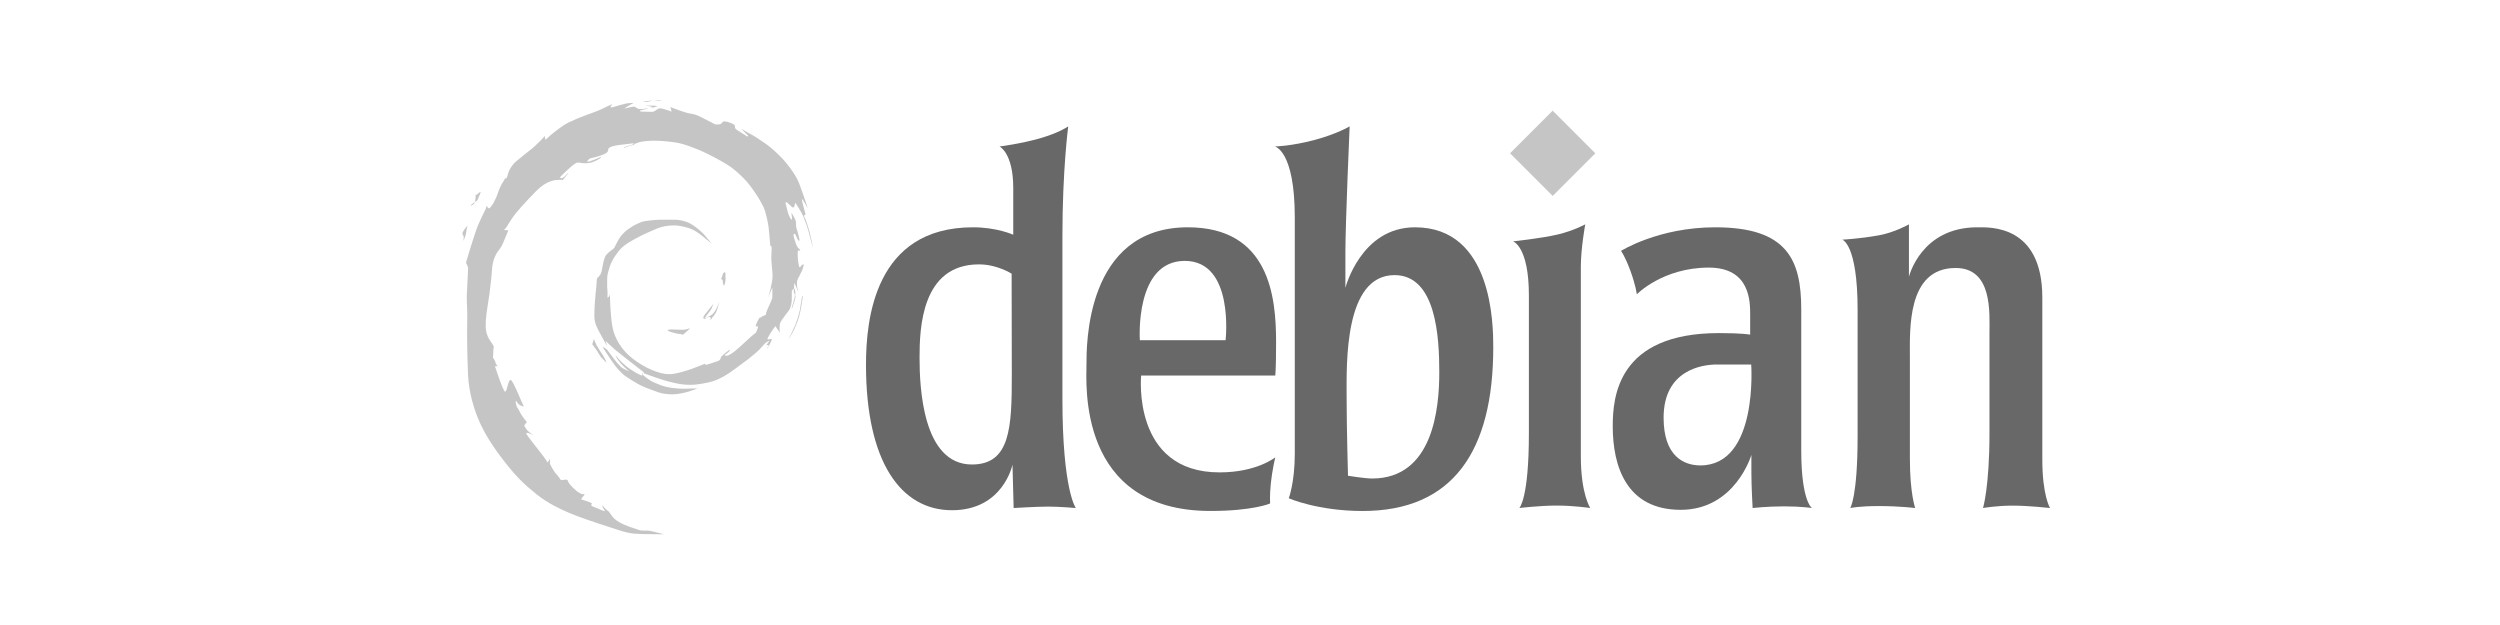 <svg width="200" height="50" viewBox="0 0 200 50" fill="none" xmlns="http://www.w3.org/2000/svg">
<g clip-path="url(#clip0_3964_29999)">
<path fill-rule="evenodd" clip-rule="evenodd" d="M147.377 19.172C147.377 19.172 148.762 19.107 150.321 18.823C151.579 18.595 152.715 17.948 152.715 17.948V22.144C152.715 22.144 153.664 18.184 158.183 18.184C159.161 18.184 163.386 17.948 163.386 23.817C163.386 24.081 163.386 35.443 163.386 36.774C163.386 39.638 164.001 40.641 164.001 40.641C164.001 40.641 162.289 40.45 161.008 40.45C159.728 40.45 158.642 40.641 158.642 40.641C158.642 40.641 159.158 38.951 159.158 34.636C159.158 32.411 159.158 28.27 159.158 26.64C159.158 25.01 159.413 21.439 156.449 21.439C152.534 21.439 152.791 26.383 152.791 28.68C152.791 30.978 152.791 35.931 152.791 36.707C152.791 39.466 153.215 40.641 153.215 40.641C153.215 40.641 151.941 40.485 150.325 40.485C148.707 40.485 148.02 40.641 148.02 40.641C148.02 40.641 148.608 39.759 148.608 34.907C148.608 30.055 148.608 26.64 148.608 24.791C148.608 19.494 147.377 19.172 147.377 19.172Z" fill="#686868"/>
<path fill-rule="evenodd" clip-rule="evenodd" d="M124.215 8.852L127.626 12.263L124.215 15.674L120.804 12.263L124.215 8.852Z" fill="#C5C5C5"/>
<path fill-rule="evenodd" clip-rule="evenodd" d="M126.467 36.5C126.467 35.197 126.467 22.794 126.467 21.336C126.467 19.877 126.819 17.948 126.819 17.948C126.819 17.948 125.908 18.453 124.614 18.76C123.321 19.068 121.047 19.308 121.047 19.308C121.047 19.308 122.311 19.722 122.311 23.622C122.311 25.763 122.311 33.35 122.311 34.699C122.311 39.913 121.547 40.641 121.547 40.641C121.547 40.641 123.178 40.445 124.543 40.445C125.907 40.445 127.222 40.641 127.222 40.641C127.222 40.641 126.467 39.532 126.467 36.5Z" fill="#686868"/>
<path fill-rule="evenodd" clip-rule="evenodd" d="M130.945 23.545C130.945 23.545 130.863 22.835 130.429 21.655C129.995 20.475 129.681 20.072 129.681 20.072C129.681 20.072 132.674 18.184 137.217 18.184C142.958 18.184 144.1 20.758 144.1 24.747V36.025C144.1 40.124 144.958 40.642 144.958 40.642C144.958 40.642 144.111 40.509 142.727 40.509C141.343 40.509 140.21 40.642 140.21 40.642C140.21 40.642 140.111 38.918 140.111 37.839V36.393C140.111 36.393 138.825 40.786 134.454 40.786C130.085 40.786 129.019 37.255 129.019 34.109C129.019 31.752 129.406 26.647 137.521 26.647C139.437 26.647 140.013 26.771 140.013 26.771V25.199C140.013 24.181 140.049 21.408 136.7 21.408C133.018 21.408 130.945 23.545 130.945 23.545ZM137.364 29.16H140.096C140.096 29.16 140.681 37.233 136.027 37.233C134.722 37.233 133.088 36.512 133.088 33.417C133.088 29.592 136.168 29.16 137.364 29.16Z" fill="#686868"/>
<path fill-rule="evenodd" clip-rule="evenodd" d="M103.583 17.402V36.294C103.583 38.595 103.102 39.862 103.102 39.862C103.102 39.862 105.411 40.879 109.012 40.879C116.225 40.879 119.461 36.105 119.461 27.784C119.461 25.963 119.406 18.184 113.196 18.184C108.86 18.184 107.632 23.031 107.632 23.031V20.166C107.632 17.905 107.971 10.11 107.971 10.11C107.971 10.11 106.971 10.715 105.131 11.205C103.29 11.694 101.979 11.719 101.979 11.719C101.979 11.719 103.583 12.008 103.583 17.402ZM107.729 31.671C107.729 34.231 107.84 38.062 107.84 38.062C107.84 38.062 109.212 38.281 109.761 38.281C114.686 38.281 115.143 32.587 115.143 29.784C115.143 26.982 114.898 22.009 111.561 22.009C107.526 22.009 107.729 29.111 107.729 31.671Z" fill="#686868"/>
<path fill-rule="evenodd" clip-rule="evenodd" d="M102.018 36.588C102.018 36.588 101.766 37.672 101.665 38.68C101.564 39.689 101.61 40.277 101.61 40.277C101.61 40.277 100.258 40.877 96.833 40.877C86.155 40.877 86.918 30.613 86.918 29.17C86.918 27.727 86.819 18.184 95.023 18.184C101.557 18.184 102.087 23.763 102.087 27.339C102.087 29.708 102.019 30.044 102.019 30.044H91.291C91.291 30.044 90.523 37.791 97.566 37.791C100.547 37.791 102.018 36.588 102.018 36.588ZM91.188 27.217H98.047C98.047 27.217 98.774 20.871 94.781 20.871C90.754 20.871 91.188 27.217 91.188 27.217Z" fill="#686868"/>
<path fill-rule="evenodd" clip-rule="evenodd" d="M85.458 10.11C85.458 10.11 84.993 13.588 84.993 18.915V31.873C84.993 39.23 86.068 40.642 86.068 40.642C86.068 40.642 84.8 40.528 83.871 40.528C82.94 40.528 81.091 40.642 81.091 40.642L80.999 37.171C80.999 37.171 80.263 40.818 76.161 40.818C72.058 40.818 69.279 36.941 69.279 29.186C69.279 25.599 69.948 18.184 77.841 18.184C79.763 18.184 81.06 18.779 81.06 18.779V15.041C81.06 12.231 79.962 11.719 79.962 11.719C79.962 11.719 81.69 11.502 83.232 11.055C84.773 10.606 85.458 10.11 85.458 10.11ZM80.93 21.895C80.93 21.895 79.781 21.15 78.313 21.15C73.712 21.15 73.564 26.281 73.564 28.619C73.564 30.956 73.803 37.16 77.753 37.16C80.828 37.16 80.945 34.202 80.945 29.976L80.93 21.895Z" fill="#686868"/>
<path fill-rule="evenodd" clip-rule="evenodd" d="M57.908 22.869C57.908 22.869 58.044 22.715 58.044 22.278C58.044 21.84 58.037 21.78 57.976 21.78C57.915 21.78 57.821 21.877 57.801 22.023C57.787 22.115 57.704 22.224 57.704 22.289C57.704 22.353 57.819 22.371 57.819 22.461C57.819 22.683 57.908 22.869 57.908 22.869Z" fill="#C5C5C5"/>
<path fill-rule="evenodd" clip-rule="evenodd" d="M53.413 26.407C53.413 26.499 53.775 26.594 54.103 26.674C54.432 26.754 54.37 26.688 54.471 26.727C54.571 26.766 54.606 26.817 54.686 26.736C54.766 26.656 55.255 26.268 55.166 26.268C55.078 26.268 54.947 26.381 54.631 26.381C54.071 26.381 53.893 26.354 53.736 26.354C53.579 26.354 53.413 26.377 53.413 26.407Z" fill="#C5C5C5"/>
<path fill-rule="evenodd" clip-rule="evenodd" d="M53.115 42.743C53.115 42.743 52.273 42.729 51.708 42.729C51.143 42.729 50.974 42.695 50.833 42.695C50.693 42.695 50.547 42.683 50.179 42.602C49.81 42.521 49.478 42.4 49.239 42.326C48.997 42.252 48.343 42.03 47.9 41.888C47.455 41.747 46.271 41.344 45.572 41.047C44.87 40.751 43.821 40.266 42.947 39.559C42.072 38.853 41.431 38.302 40.395 36.976C39.359 35.65 38.774 34.672 38.356 33.738C37.939 32.804 37.509 31.424 37.442 29.983C37.423 29.55 37.368 27.944 37.368 26.727C37.368 25.509 37.395 25.113 37.374 24.809C37.354 24.506 37.34 23.981 37.34 23.692C37.34 23.402 37.45 21.757 37.45 21.444C37.45 21.325 37.28 21.061 37.28 21.007C37.28 20.953 37.938 18.834 38.127 18.315C38.317 17.797 38.725 16.969 38.821 16.781C38.916 16.592 38.942 16.443 38.942 16.443C38.942 16.443 39.016 16.666 39.111 16.666C39.205 16.666 39.386 16.4 39.507 16.183C39.629 15.966 39.771 15.643 39.844 15.401C39.918 15.159 40.028 14.978 40.08 14.836C40.133 14.695 40.256 14.572 40.315 14.438C40.376 14.305 40.395 14.263 40.47 14.263C40.544 14.263 40.55 14.216 40.658 13.854C40.767 13.49 40.916 13.363 40.996 13.221C41.075 13.078 41.46 12.762 41.661 12.607C41.864 12.453 42.213 12.143 42.408 12.009C42.603 11.875 43.051 11.445 43.282 11.209C43.512 10.973 43.572 10.878 43.572 10.878C43.572 10.878 43.606 10.961 43.606 11.047C43.606 11.135 43.611 11.228 43.726 11.107C43.841 10.987 44.192 10.677 44.434 10.502C44.676 10.328 45.075 9.997 45.437 9.822C45.8 9.648 46.283 9.432 46.796 9.244C47.307 9.055 47.918 8.846 48.248 8.671C48.578 8.497 49.002 8.328 49.002 8.328C49.002 8.328 48.681 8.652 48.956 8.591C49.231 8.531 50.031 8.247 50.375 8.247C50.564 8.247 50.7 8.227 50.7 8.227C50.7 8.227 50.396 8.408 50.242 8.489C50.087 8.571 49.939 8.685 49.939 8.685C49.939 8.685 50.586 8.531 50.727 8.531C50.867 8.531 50.936 8.726 51.217 8.726C51.499 8.726 51.87 8.651 51.87 8.651C51.87 8.651 51.64 8.76 51.533 8.76C51.427 8.76 51.384 8.82 51.27 8.826C51.157 8.834 51.157 8.921 51.325 8.927C51.492 8.934 51.952 8.948 52.12 8.948C52.482 8.948 52.516 8.664 52.831 8.664C53.007 8.664 53.734 8.927 53.734 8.927L53.627 8.565C53.627 8.565 54.758 9.009 55.148 9.07C55.537 9.129 55.727 9.19 56.09 9.372C56.453 9.552 57.219 9.951 57.219 9.951C57.219 9.951 57.538 9.971 57.631 9.937C57.724 9.904 57.779 9.708 57.967 9.708C58.156 9.708 58.794 9.917 58.794 10.078C58.794 10.239 58.827 10.316 58.914 10.368C59.003 10.421 59.797 10.932 59.797 10.932C59.797 10.932 59.904 10.866 59.771 10.764C59.636 10.663 59.313 10.294 59.313 10.294C59.313 10.294 59.845 10.635 60.066 10.737C60.289 10.839 60.901 11.255 61.291 11.524C61.682 11.794 62.218 12.291 62.569 12.662C62.92 13.032 63.64 13.906 63.943 14.701C64.246 15.496 64.623 16.659 64.623 16.659C64.623 16.659 64.212 15.912 64.157 15.926C64.104 15.94 64.373 16.916 64.42 17.05C64.468 17.185 64.42 17.185 64.373 17.204C64.326 17.225 64.278 17.258 64.36 17.373C64.441 17.488 64.671 18.214 64.757 18.524C64.844 18.834 65.053 19.87 65.053 19.87C65.053 19.87 64.853 19.206 64.751 18.767C64.649 18.329 64.461 17.81 64.326 17.461C64.117 16.922 63.62 16.208 63.62 16.208C63.62 16.208 63.565 16.606 63.451 16.606C63.337 16.606 63.001 16.168 62.893 16.168C62.784 16.168 62.878 16.362 63 16.875C63.122 17.386 63.398 17.771 63.365 17.461C63.331 17.151 63.272 16.922 63.398 17.144C63.526 17.365 63.673 17.648 63.673 17.742C63.673 17.837 63.68 18.188 63.734 18.315C63.788 18.443 63.996 19.205 63.956 19.251C63.915 19.297 63.822 19.21 63.754 19.029C63.687 18.847 63.613 18.706 63.573 18.706C63.532 18.706 63.417 18.692 63.526 19.042C63.634 19.391 63.726 19.708 63.863 19.849C64 19.991 64.052 19.977 64 20.034C63.948 20.091 63.961 20.091 63.923 20.043C63.886 19.996 63.811 19.986 63.811 20.317C63.811 20.648 63.886 21.38 63.971 21.38C64.057 21.38 64.117 21.158 64.241 21.158C64.363 21.158 64.288 21.182 64.222 21.47C64.155 21.758 64.057 21.81 63.985 22.004C63.915 22.198 63.754 22.306 63.754 22.674C63.754 23.044 63.863 23.327 63.863 23.327C63.863 23.327 63.739 23.104 63.702 22.949C63.664 22.793 63.588 22.788 63.588 22.721C63.588 22.59 63.536 22.638 63.536 22.783C63.536 23.024 63.508 23.024 63.508 23.067C63.508 23.109 63.584 23.061 63.584 23.166C63.584 23.27 63.622 23.228 63.622 23.332C63.622 23.435 63.622 23.554 63.622 23.591C63.622 23.629 63.508 23.454 63.508 23.322C63.508 23.19 63.527 23.044 63.451 23.128C63.376 23.213 63.343 23.293 63.343 23.293C63.343 23.293 63.343 23.653 63.343 23.922C63.343 24.191 63.281 24.603 63.107 24.844C62.931 25.084 62.809 25.211 62.748 25.32C62.686 25.429 62.395 25.737 62.378 25.982C62.355 26.313 62.378 26.606 62.378 26.606L62.034 26.091C62.034 26.091 61.769 26.431 61.632 26.663C61.495 26.893 61.401 27.049 61.401 27.102C61.401 27.154 61.405 27.154 61.476 27.154C61.547 27.154 61.741 27.054 61.741 27.154C61.741 27.253 61.373 27.972 61.373 27.867C61.373 27.83 61.56 27.608 61.467 27.608C61.373 27.608 61.291 27.654 61.339 27.569C61.386 27.485 61.567 27.263 61.567 27.263C61.567 27.263 61.357 27.315 61.169 27.504C60.98 27.693 60.867 27.851 60.767 27.951C60.665 28.052 60.652 28.066 60.538 28.167C60.423 28.267 60.19 28.448 60.048 28.575C59.907 28.705 59.205 29.208 58.816 29.5C58.427 29.791 57.605 30.387 56.731 30.582C55.856 30.776 55.453 30.787 55.173 30.787C54.891 30.787 54.087 30.77 52.467 30.204C51.664 29.924 51.477 29.858 51.477 29.835C51.477 29.812 51.518 29.827 51.518 29.805C51.518 29.783 51.36 29.675 51.106 29.475C50.851 29.276 50.184 28.747 49.992 28.602C49.801 28.456 49.321 28.065 49.18 27.955C49.041 27.843 48.439 27.26 48.439 27.26L48.561 27.648C48.561 27.648 48.517 27.622 48.424 27.44C48.331 27.258 48.084 26.823 47.961 26.593C47.838 26.361 47.548 25.881 47.548 25.317C47.548 23.939 47.739 22.896 47.739 22.436C47.739 22.298 47.778 22.232 47.91 22.112C48.042 21.992 48.111 21.845 48.169 21.518C48.225 21.191 48.319 20.593 48.51 20.374C48.756 20.092 49.096 19.925 49.144 19.817C49.191 19.708 49.571 18.976 49.703 18.844C49.833 18.712 49.993 18.526 50.125 18.424C50.258 18.321 50.368 18.267 50.533 18.148C50.699 18.028 51.065 17.86 51.31 17.76C51.556 17.661 52.52 17.577 52.784 17.577C53.048 17.577 53.816 17.577 54.053 17.577C54.29 17.577 54.867 17.671 55.278 17.917C55.69 18.163 55.965 18.417 56.13 18.565C56.296 18.712 56.548 19.021 56.643 19.134C56.739 19.248 56.934 19.492 56.934 19.492C56.934 19.492 56.658 19.273 56.422 19.075C56.184 18.876 55.778 18.537 55.424 18.372C55.071 18.207 54.423 18.034 53.928 18.034C53.432 18.034 52.961 18.112 52.544 18.291C52.127 18.472 51.569 18.697 51.02 18.994C50.47 19.291 50.069 19.51 49.741 19.819C49.414 20.128 48.943 20.813 48.784 21.319C48.624 21.827 48.573 22.073 48.573 22.27C48.573 22.469 48.573 22.764 48.573 22.934C48.573 23.105 48.601 23.15 48.601 23.331C48.601 23.51 48.601 23.654 48.601 23.768C48.601 23.882 48.634 23.841 48.646 23.78C48.658 23.721 48.736 23.772 48.736 23.715C48.736 23.658 48.799 23.462 48.799 23.685C48.799 23.906 48.839 25.38 49.011 26.226C49.183 27.07 49.712 28.002 50.651 28.718C51.589 29.434 52.743 29.936 53.516 29.936C54.497 29.936 56.389 29.097 56.389 29.097C56.389 29.097 56.405 29.183 56.47 29.183C56.537 29.183 56.755 29.111 57.081 29.003C57.407 28.895 57.546 28.878 57.619 28.739C57.691 28.601 57.643 28.593 57.74 28.496C57.838 28.399 58.33 27.975 58.375 27.986C58.421 27.996 58.365 28.104 58.216 28.219C58.067 28.333 57.862 28.461 58.101 28.461C58.455 28.461 59.145 27.789 59.611 27.361C60.076 26.934 60.259 26.765 60.378 26.692C60.495 26.619 60.527 26.508 60.568 26.393C60.611 26.279 60.672 26.115 60.613 26.115C60.555 26.115 60.419 26.123 60.471 26.001C60.523 25.88 60.718 25.411 60.78 25.411C60.842 25.411 60.933 25.38 60.974 25.318C61.017 25.255 61.283 25.259 61.283 25.102C61.283 24.946 61.488 24.562 61.613 24.27C61.737 23.978 61.787 23.867 61.787 23.767C61.787 23.666 61.787 22.989 61.787 22.989L61.454 23.797C61.454 23.797 61.806 22.68 61.806 22.063C61.806 21.726 61.703 20.97 61.703 20.626C61.703 20.283 61.731 20.155 61.731 19.974C61.731 19.794 61.741 19.697 61.696 19.697C61.651 19.697 61.616 19.672 61.616 19.578C61.616 19.485 61.516 18.427 61.488 18.194C61.46 17.962 61.294 16.958 61.044 16.487C60.89 16.196 60.763 15.925 60.329 15.301C59.896 14.675 59.62 14.357 59.129 13.912C58.635 13.469 58.403 13.277 57.639 12.854C56.877 12.431 56.231 12.119 55.881 11.976C55.53 11.834 54.708 11.514 54.253 11.432C53.798 11.348 52.941 11.255 52.348 11.255C51.755 11.255 51.266 11.331 51.065 11.4C50.863 11.469 50.832 11.504 50.783 11.504C50.694 11.504 50.773 11.598 50.7 11.598C50.611 11.598 50.461 11.636 50.277 11.698C50.093 11.761 49.923 11.854 49.923 11.854C49.923 11.854 49.867 11.789 50.249 11.67C50.539 11.582 50.703 11.549 50.703 11.508C50.703 11.466 50.62 11.473 50.579 11.473C50.537 11.473 50.027 11.539 49.562 11.595C49.097 11.65 48.659 11.768 48.659 11.949C48.659 12.128 48.581 12.254 48.084 12.431C47.588 12.608 47.196 12.653 47.133 12.711C47.071 12.771 46.959 12.947 46.959 12.947C46.959 12.947 47.069 12.954 47.486 12.798C48.018 12.601 48.084 12.5 48.084 12.569C48.084 12.638 47.48 13.062 46.866 13.062C46.564 13.062 46.38 13.003 46.241 13.003C46.102 13.003 45.957 13.087 45.449 13.545C44.943 14.003 44.794 14.183 44.794 14.183C44.794 14.183 44.842 14.26 44.933 14.26C45.023 14.26 45.27 14.04 45.343 13.944C45.416 13.847 45.558 13.782 45.36 13.996C45.023 14.357 45.071 14.388 45.013 14.388C44.954 14.388 44.846 14.388 44.663 14.388C44.479 14.388 43.736 14.418 42.896 15.282C42.056 16.146 41.342 16.904 40.943 17.5C40.543 18.097 40.523 18.187 40.429 18.288C40.336 18.388 40.308 18.399 40.308 18.399L40.668 18.427C40.668 18.427 40.426 19.021 40.232 19.474C40.037 19.929 39.884 19.984 39.718 20.287C39.551 20.589 39.402 20.946 39.36 21.577C39.319 22.209 39.211 23.069 39.156 23.514C39.1 23.957 38.968 24.662 38.916 25.113C38.864 25.564 38.854 25.814 38.854 26.087C38.854 26.363 38.912 26.802 39.18 27.202C39.447 27.601 39.502 27.67 39.502 27.753C39.502 27.837 39.465 27.913 39.465 28.132C39.465 28.351 39.437 28.631 39.437 28.631C39.437 28.631 39.563 28.734 39.61 28.923C39.658 29.117 39.808 29.297 39.808 29.297H39.596C39.596 29.297 40.252 31.334 40.411 31.334C40.571 31.334 40.644 30.398 40.831 30.398C40.932 30.398 41.019 30.582 41.116 30.77C41.213 30.956 41.436 31.446 41.554 31.73C41.82 32.379 41.949 32.525 41.872 32.518C41.796 32.511 41.515 32.41 41.397 32.226C41.279 32.043 41.262 31.98 41.262 32.192C41.262 32.403 41.331 32.397 41.331 32.494C41.331 32.591 41.446 32.651 41.55 32.882C41.671 33.153 41.859 33.395 41.963 33.538C42.066 33.68 42.178 33.756 42.118 33.822C42.06 33.889 42.025 33.889 42.025 33.933C42.025 33.978 41.935 33.976 41.939 34.027C41.941 34.079 42.14 34.426 42.321 34.555C42.5 34.683 42.664 34.801 42.664 34.801C42.664 34.801 42.275 34.628 42.23 34.628C42.185 34.628 42.049 34.607 42.136 34.756C42.222 34.905 43.032 35.946 43.257 36.224C43.483 36.501 43.816 37 43.816 37L43.993 36.706C43.993 36.706 43.993 37.011 43.993 37.084C43.993 37.157 44.27 37.601 44.308 37.667C44.347 37.733 44.371 37.771 44.416 37.827C44.461 37.882 44.533 37.944 44.579 38.007C44.624 38.069 44.71 38.181 44.773 38.26C44.836 38.34 44.833 38.41 44.954 38.41C45.075 38.41 45.099 38.374 45.246 38.374C45.391 38.374 45.388 38.371 45.423 38.465C45.457 38.559 45.577 38.773 45.741 38.906C45.776 38.934 45.849 39.044 45.901 39.083C45.953 39.121 46.008 39.152 46.043 39.201C46.078 39.249 46.188 39.329 46.188 39.329C46.188 39.329 46.259 39.367 46.324 39.406C46.391 39.443 46.501 39.53 46.581 39.53C46.661 39.53 46.814 39.516 46.751 39.593C46.689 39.67 46.447 39.936 46.501 39.951C46.557 39.964 47.355 40.204 47.355 40.294C47.355 40.346 47.3 40.318 47.3 40.415C47.3 40.512 47.609 40.578 47.739 40.644C47.872 40.711 48.482 40.966 48.4 40.873C48.316 40.78 48.145 40.45 48.156 40.426C48.167 40.4 48.531 40.821 48.629 40.869C48.726 40.918 48.788 41.05 48.875 41.165C48.961 41.279 49.121 41.515 49.354 41.657C49.586 41.8 49.853 42.008 51.113 42.396C51.424 42.493 51.713 42.414 52.018 42.472C52.325 42.532 53.115 42.743 53.115 42.743Z" fill="#C5C5C5"/>
<path fill-rule="evenodd" clip-rule="evenodd" d="M56.256 25.454C56.256 25.4 56.284 25.401 56.284 25.341C56.284 25.28 56.499 25.016 56.704 24.77C56.908 24.523 57.059 24.312 57.059 24.312C57.059 24.312 56.965 24.676 56.809 24.866C56.654 25.055 56.362 25.446 56.379 25.457C56.398 25.468 56.545 25.401 56.752 25.291C56.961 25.182 57.006 25.164 57.175 24.922C57.409 24.59 57.543 24.117 57.543 24.117C57.543 24.117 57.402 24.851 57.197 25.136C56.992 25.422 57.007 25.345 56.943 25.468C56.88 25.592 56.837 25.641 56.852 25.535C56.866 25.429 56.823 25.352 56.743 25.352C56.56 25.352 56.355 25.577 56.355 25.518C56.355 25.415 56.256 25.507 56.256 25.454Z" fill="#C5C5C5"/>
<path fill-rule="evenodd" clip-rule="evenodd" d="M63.602 23.617C63.566 23.617 63.583 23.67 63.583 23.738C63.583 23.806 63.352 24.585 63.337 24.637C63.324 24.69 63.341 24.754 63.41 24.556C63.478 24.357 63.644 23.855 63.644 23.717C63.644 23.649 63.64 23.617 63.602 23.617Z" fill="#C5C5C5"/>
<path fill-rule="evenodd" clip-rule="evenodd" d="M64.215 23.693C64.167 23.693 64.128 23.898 64.077 24.259C64.026 24.621 63.989 24.842 63.92 25.084C63.851 25.325 63.725 25.748 63.635 25.973C63.545 26.2 63.076 27.16 63.076 27.16C63.076 27.16 63.34 26.762 63.548 26.32C63.754 25.878 63.864 25.53 63.923 25.325C63.984 25.12 64.089 24.649 64.109 24.482C64.128 24.313 64.179 23.966 64.21 23.835C64.241 23.704 64.265 23.693 64.215 23.693Z" fill="#C5C5C5"/>
<path fill-rule="evenodd" clip-rule="evenodd" d="M37.051 19.302C37.051 19.302 37.248 18.949 37.302 18.553C37.355 18.157 37.408 18.039 37.408 18.039C37.408 18.039 37 18.507 37 18.652C37 18.883 37.097 18.798 37.097 18.947C37.097 19.219 37.051 19.302 37.051 19.302Z" fill="#C5C5C5"/>
<path fill-rule="evenodd" clip-rule="evenodd" d="M37.659 16.425C37.659 16.466 37.772 16.429 37.858 16.354C37.944 16.278 37.989 16.221 37.967 16.203C37.946 16.185 37.938 16.172 37.9 16.217C37.863 16.263 37.736 16.357 37.708 16.372C37.68 16.385 37.659 16.384 37.659 16.425Z" fill="#C5C5C5"/>
<path fill-rule="evenodd" clip-rule="evenodd" d="M37.96 16.165C37.972 16.174 38.063 16.115 38.132 16.073C38.202 16.029 38.237 15.938 38.281 15.808C38.325 15.679 38.449 15.459 38.444 15.39C38.441 15.321 38.345 15.392 38.319 15.425C38.291 15.459 38.215 15.492 38.185 15.537C38.156 15.583 38.051 15.65 38.051 15.59C38.051 15.531 38.001 15.496 38.051 15.697C38.072 15.784 38.023 15.891 38.023 15.979C38.023 16.114 37.96 16.165 37.96 16.165Z" fill="#C5C5C5"/>
<path fill-rule="evenodd" clip-rule="evenodd" d="M47.509 27.12L47.381 27.545C47.381 27.545 47.567 27.768 47.735 28.026C47.903 28.284 48.031 28.512 48.084 28.579C48.136 28.645 48.328 28.827 48.39 28.885C48.452 28.943 48.545 29.016 48.545 29.016C48.545 29.016 48.371 28.649 48.287 28.506C48.203 28.363 48.092 28.208 47.925 27.952C47.635 27.514 47.509 27.12 47.509 27.12Z" fill="#C5C5C5"/>
<path fill-rule="evenodd" clip-rule="evenodd" d="M48.203 27.764C48.203 27.764 48.482 28.177 48.584 28.335C48.684 28.491 49.025 29.017 49.231 29.278C49.437 29.537 49.734 29.868 49.992 30.061C50.25 30.254 51.026 30.722 51.26 30.835C51.492 30.949 51.856 31.09 52.228 31.225C52.598 31.361 52.826 31.442 52.991 31.477C53.155 31.511 53.626 31.55 53.731 31.55C54.717 31.55 55.799 31.074 55.799 31.074C55.799 31.074 55.047 31.099 54.695 31.099C54.342 31.099 53.481 31.058 52.835 30.807C52.191 30.555 52.086 30.481 51.972 30.407C51.859 30.333 51.418 30.03 51.418 29.939C51.418 29.85 51.459 29.85 51.459 29.85C51.459 29.85 51.375 29.823 51.375 29.943C51.375 30.024 51.4 30.05 51.4 30.05C51.4 30.05 51.321 30.07 50.818 29.785C49.794 29.209 49.235 28.405 49.235 28.405C49.235 28.405 49.303 28.672 49.667 29.078C50.032 29.485 50.346 29.714 50.346 29.714C50.346 29.714 49.868 29.512 49.73 29.398C49.591 29.285 49.26 28.911 49.107 28.703C48.954 28.495 48.811 28.314 48.768 28.244C48.724 28.174 48.677 28.117 48.637 28.066C48.445 27.815 48.203 27.764 48.203 27.764Z" fill="#C5C5C5"/>
<path fill-rule="evenodd" clip-rule="evenodd" d="M51.627 8.462C51.627 8.462 51.832 8.447 52.098 8.447C52.365 8.447 52.708 8.47 52.522 8.52C52.338 8.569 52.205 8.628 52.205 8.628C52.205 8.628 52.052 8.67 52.052 8.624C52.052 8.578 52.209 8.677 52.209 8.578C52.209 8.508 51.627 8.462 51.627 8.462Z" fill="#C5C5C5"/>
<path fill-rule="evenodd" clip-rule="evenodd" d="M51.48 8.13C51.48 8.156 51.654 8.122 51.654 8.153C51.654 8.184 51.691 8.168 51.783 8.145C51.877 8.122 52.319 8.041 52.163 8.045C52.005 8.048 51.863 8.087 51.749 8.091C51.634 8.094 51.48 8.103 51.48 8.13Z" fill="#C5C5C5"/>
<path fill-rule="evenodd" clip-rule="evenodd" d="M52.38 8.038C52.434 8.052 52.737 8.071 52.745 8.052C52.752 8.033 53.008 8.029 52.855 8.006C52.703 7.983 52.751 8.029 52.595 8.025C52.437 8.022 52.326 8.022 52.38 8.038Z" fill="#C5C5C5"/>
</g>
<defs>
<clipPath id="clip0_3964_29999">
<rect width="127" height="34.743" fill="white" transform="translate(37 8)"/>
</clipPath>
</defs>
</svg>
